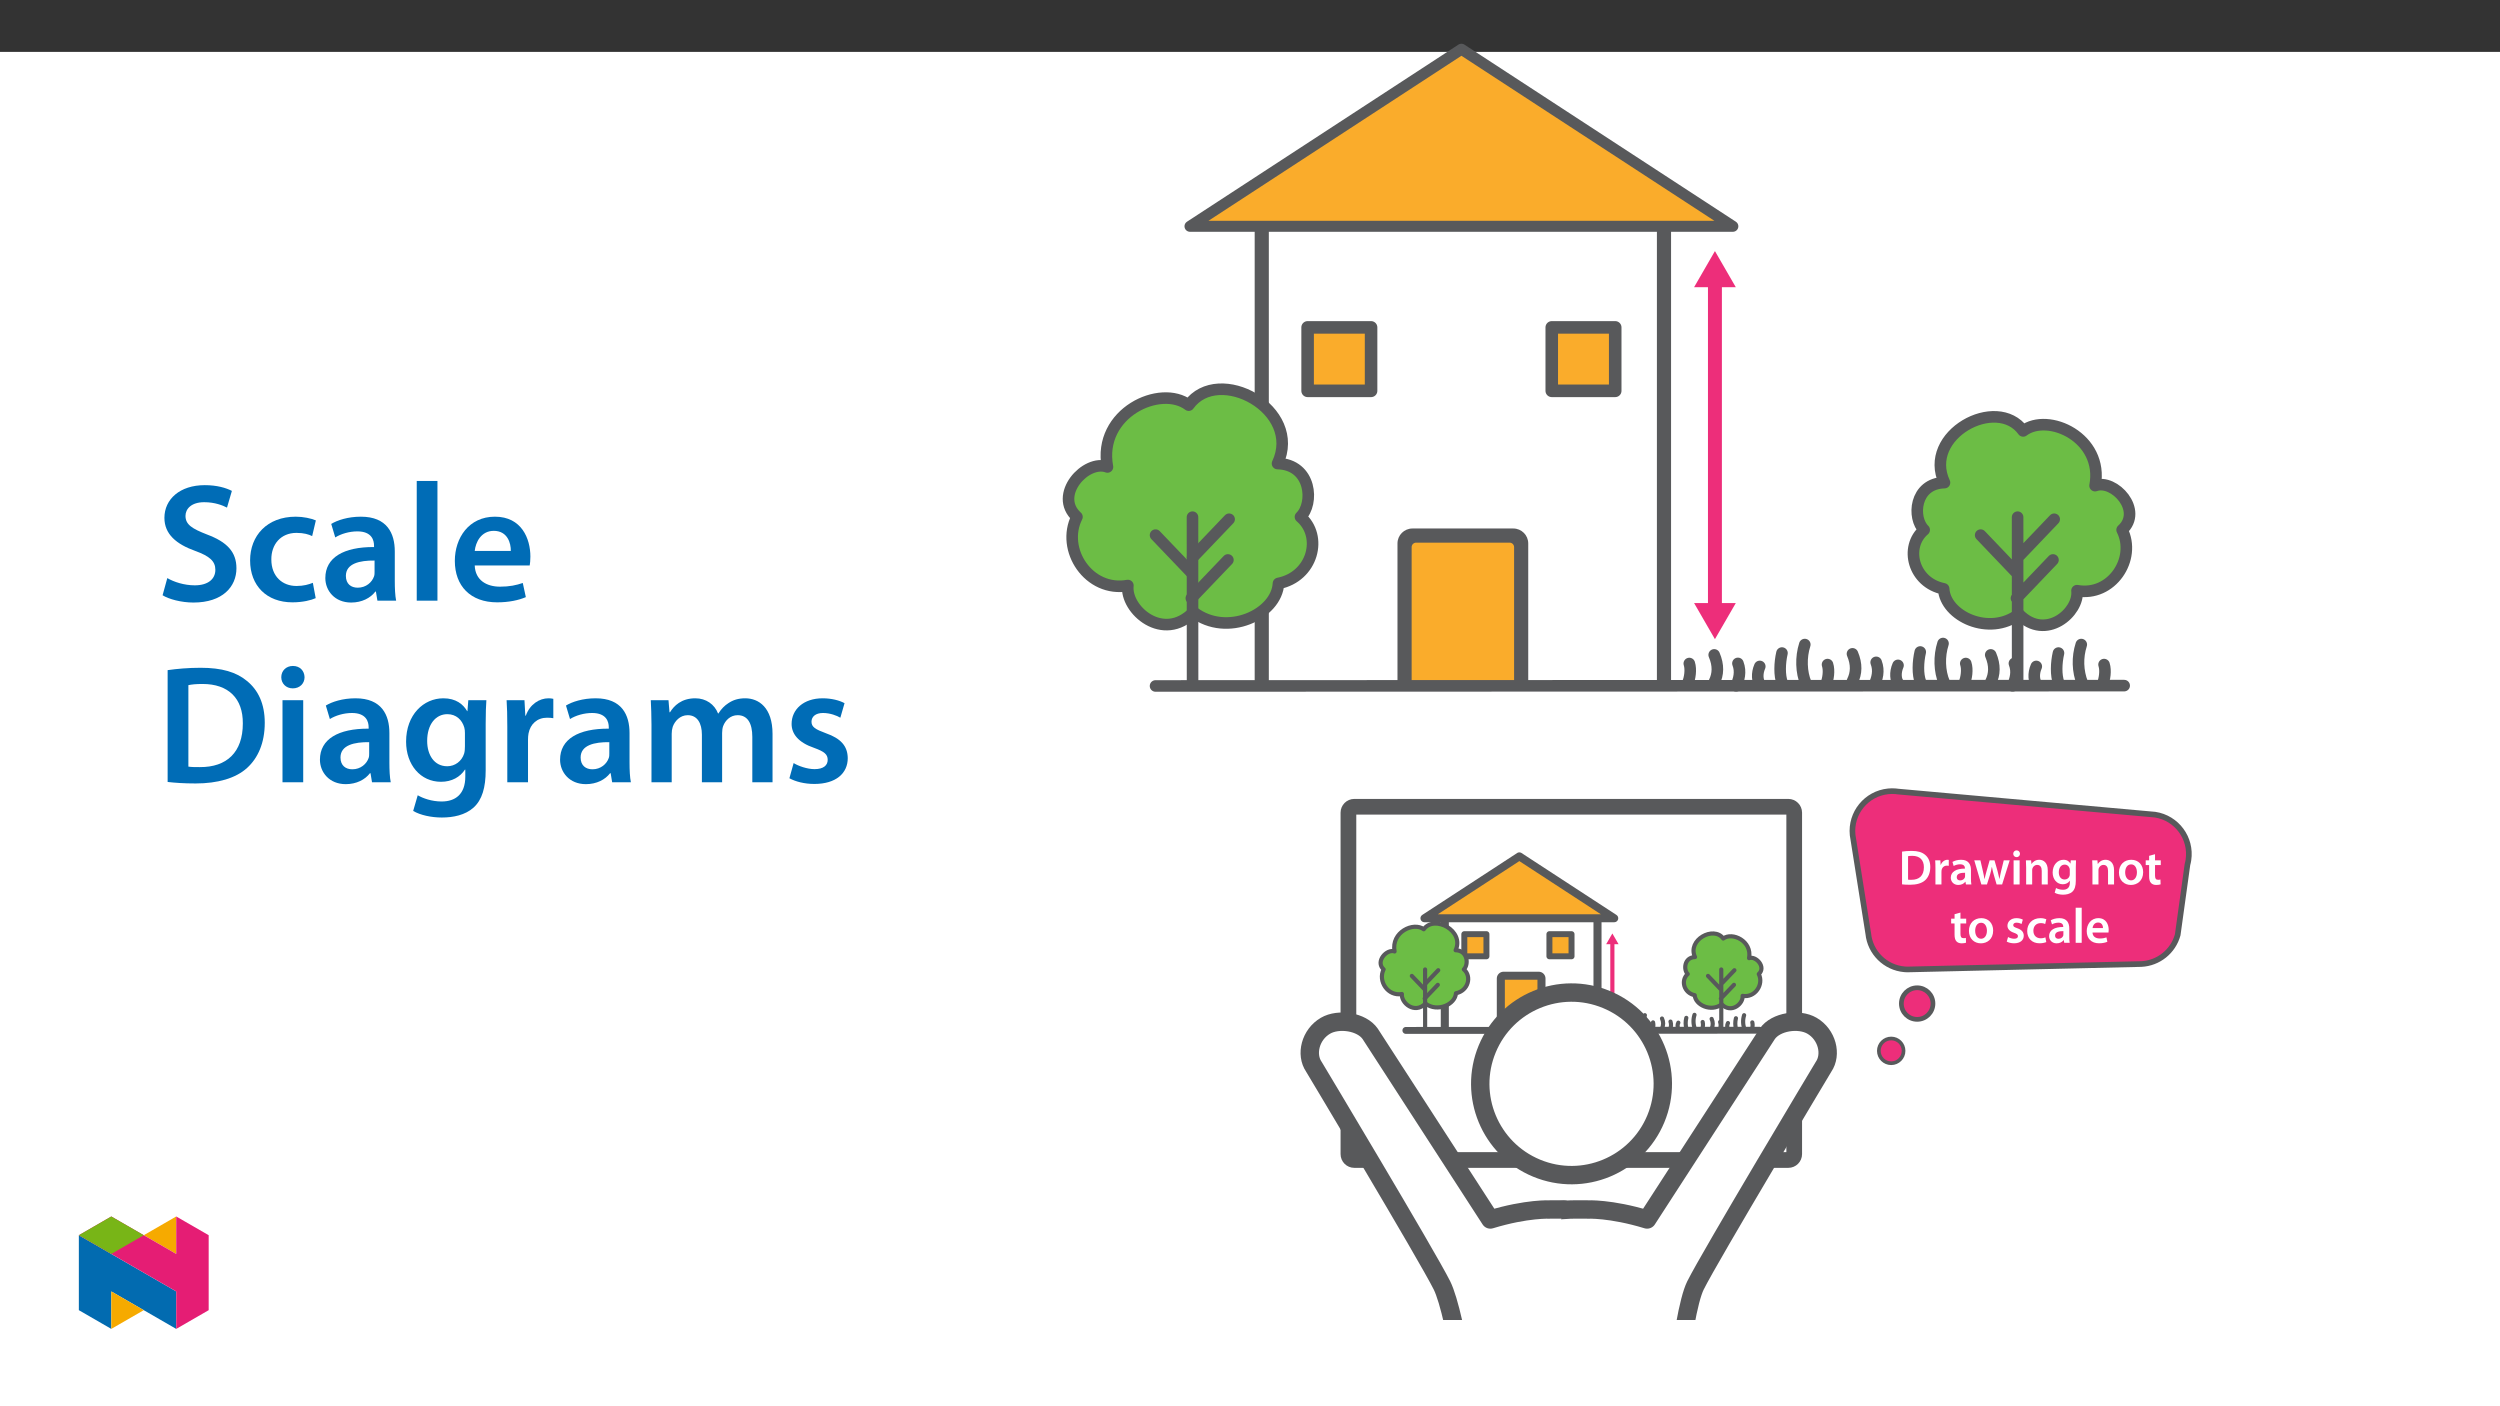 ﻿<?xml version="1.0" encoding="utf-8"?>
<svg xmlns="http://www.w3.org/2000/svg" xmlns:xlink="http://www.w3.org/1999/xlink" viewBox="0 0 960 540" version="1.1">
  <rect x="0" y="0" width="960" height="540" fill="#333333" stroke="none"/>
  <defs>
    <g>
      <symbol overflow="visible" id="glyph0-0">
        <path style="stroke:none;" d="M 0 0 L 9.422 0 L 9.422 -13.281 L 0 -13.281 Z M 4.703 -7.516 L 1.547 -12.234 L 7.844 -12.234 Z M 5.266 -6.594 L 8.469 -11.391 L 8.469 -1.859 L 5.297 -6.625 Z M 1.5 -0.938 L 4.703 -5.75 L 7.844 -1.031 L 1.547 -1.031 Z M 0.938 -11.391 L 4.109 -6.625 L 0.938 -1.859 Z M 0.938 -11.391 " />
      </symbol>
      <symbol overflow="visible" id="glyph0-1">
        <path style="stroke:none;" d="M 1.344 -0.031 C 2.109 0.062 3.125 0.125 4.469 0.125 C 6.922 0.125 8.938 -0.453 10.203 -1.594 C 11.406 -2.688 12.188 -4.406 12.188 -6.688 C 12.188 -8.828 11.422 -10.391 10.188 -11.391 C 9.016 -12.375 7.406 -12.875 5.031 -12.875 C 3.656 -12.875 2.375 -12.766 1.344 -12.609 Z M 3.656 -10.844 C 3.984 -10.922 4.5 -10.984 5.234 -10.984 C 8.141 -10.984 9.75 -9.391 9.734 -6.609 C 9.734 -3.391 7.953 -1.766 4.938 -1.781 C 4.469 -1.781 3.969 -1.781 3.656 -1.844 Z M 3.656 -10.844 " />
      </symbol>
      <symbol overflow="visible" id="glyph0-2">
        <path style="stroke:none;" d="M 1.25 0 L 3.562 0 L 3.562 -4.797 C 3.562 -5.047 3.578 -5.297 3.609 -5.5 C 3.828 -6.547 4.594 -7.219 5.688 -7.219 C 5.969 -7.219 6.172 -7.188 6.375 -7.156 L 6.375 -9.422 C 6.188 -9.453 6.062 -9.469 5.844 -9.469 C 4.844 -9.469 3.766 -8.75 3.312 -7.531 L 3.234 -7.531 L 3.141 -9.266 L 1.156 -9.266 C 1.219 -8.391 1.25 -7.5 1.25 -6.25 Z M 1.25 0 " />
      </symbol>
      <symbol overflow="visible" id="glyph0-3">
        <path style="stroke:none;" d="M 8.359 -5.531 C 8.359 -7.547 7.516 -9.469 4.578 -9.469 C 3.125 -9.469 1.938 -9.062 1.25 -8.641 L 1.719 -7.078 C 2.328 -7.453 3.281 -7.734 4.188 -7.734 C 5.797 -7.734 6.047 -6.781 6.047 -6.172 L 6.047 -6.078 C 2.656 -6.094 0.609 -4.859 0.609 -2.562 C 0.609 -1.172 1.641 0.203 3.484 0.203 C 4.688 0.203 5.656 -0.297 6.172 -1.016 L 6.25 -1.016 L 6.422 0 L 8.516 0 C 8.391 -0.609 8.359 -1.406 8.359 -2.234 Z M 6.094 -3.25 C 6.094 -3.094 6.094 -2.922 6.047 -2.75 C 5.812 -2.094 5.156 -1.547 4.219 -1.547 C 3.484 -1.547 2.906 -1.906 2.906 -2.812 C 2.906 -4.203 4.469 -4.5 6.094 -4.484 Z M 6.094 -3.25 " />
      </symbol>
      <symbol overflow="visible" id="glyph0-4">
        <path style="stroke:none;" d="M 0.266 -9.203 L 2.969 0 L 5.125 0 L 6.312 -3.766 C 6.578 -4.672 6.797 -5.578 6.984 -6.672 L 7.047 -6.672 C 7.25 -5.594 7.453 -4.719 7.734 -3.766 L 8.828 0 L 10.953 0 L 13.859 -9.266 L 11.578 -9.266 L 10.562 -5.141 C 10.312 -4.062 10.094 -3.062 9.953 -2.125 L 9.906 -2.125 C 9.719 -3.062 9.469 -4.062 9.188 -5.141 L 8.016 -9.266 L 6.156 -9.266 L 4.953 -5.031 C 4.703 -4.078 4.406 -3.062 4.219 -2.125 L 4.156 -2.125 C 4.016 -3.062 3.797 -4.062 3.578 -5.047 L 2.609 -9.266 L 0.25 -9.266 Z M 0.266 -9.203 " />
      </symbol>
      <symbol overflow="visible" id="glyph0-5">
        <path style="stroke:none;" d="M 3.562 -0.031 L 3.562 -9.266 L 1.25 -9.266 L 1.25 0 L 3.562 0 Z M 2.406 -13.078 C 1.641 -13.078 1.109 -12.484 1.109 -11.766 C 1.109 -11.094 1.625 -10.484 2.391 -10.484 C 3.203 -10.484 3.703 -11.094 3.703 -11.766 C 3.688 -12.484 3.203 -13.078 2.406 -13.078 Z M 2.406 -13.078 " />
      </symbol>
      <symbol overflow="visible" id="glyph0-6">
        <path style="stroke:none;" d="M 1.25 0 L 3.562 0 L 3.562 -5.438 C 3.562 -5.703 3.594 -5.984 3.672 -6.172 C 3.922 -6.875 4.562 -7.5 5.484 -7.5 C 6.734 -7.5 7.234 -6.531 7.234 -5.219 L 7.234 0 L 9.547 0 L 9.547 -5.484 C 9.547 -8.375 7.891 -9.469 6.281 -9.469 C 4.766 -9.469 3.766 -8.578 3.344 -7.891 L 3.281 -7.891 L 3.156 -9.266 L 1.156 -9.266 C 1.203 -8.422 1.25 -7.531 1.25 -6.484 Z M 1.25 0 " />
      </symbol>
      <symbol overflow="visible" id="glyph0-7">
        <path style="stroke:none;" d="M 9.547 -6.578 C 9.547 -7.828 9.578 -8.578 9.625 -9.266 L 7.609 -9.266 L 7.516 -8.047 L 7.453 -8.047 C 7.047 -8.781 6.234 -9.469 4.812 -9.469 C 2.609 -9.469 0.656 -7.594 0.656 -4.578 C 0.656 -1.984 2.281 -0.062 4.562 -0.062 C 5.781 -0.062 6.703 -0.609 7.219 -1.406 L 7.266 -1.406 L 7.266 -0.656 C 7.266 1.312 6.141 2.047 4.625 2.047 C 3.516 2.047 2.547 1.719 1.953 1.375 L 1.438 3.188 C 2.234 3.672 3.484 3.938 4.656 3.938 C 5.906 3.938 7.25 3.672 8.188 2.828 C 9.156 1.953 9.547 0.547 9.547 -1.375 Z M 7.234 -4.047 C 7.234 -3.781 7.219 -3.469 7.141 -3.234 C 6.875 -2.391 6.125 -1.891 5.25 -1.891 C 3.797 -1.891 3.016 -3.094 3.016 -4.656 C 3.016 -6.516 3.969 -7.609 5.266 -7.609 C 6.25 -7.609 6.906 -7 7.156 -6.156 C 7.219 -5.969 7.234 -5.766 7.234 -5.531 Z M 7.234 -4.047 " />
      </symbol>
      <symbol overflow="visible" id="glyph0-8">
        <path style="stroke:none;" d="M 5.406 -9.469 C 2.641 -9.469 0.656 -7.562 0.656 -4.562 C 0.656 -1.594 2.672 0.203 5.25 0.203 C 7.594 0.203 9.953 -1.344 9.953 -4.703 C 9.953 -7.5 8.141 -9.469 5.406 -9.469 Z M 5.344 -7.703 C 6.922 -7.703 7.562 -6.078 7.562 -4.656 C 7.562 -2.781 6.641 -1.562 5.328 -1.562 C 3.938 -1.562 3.047 -2.844 3.047 -4.609 C 3.047 -6.141 3.703 -7.703 5.344 -7.703 Z M 5.344 -7.703 " />
      </symbol>
      <symbol overflow="visible" id="glyph0-9">
        <path style="stroke:none;" d="M 1.625 -10.922 L 1.625 -9.266 L 0.312 -9.266 L 0.312 -7.438 L 1.625 -7.438 L 1.625 -3.156 C 1.625 -1.953 1.844 -1.078 2.359 -0.547 C 2.781 -0.078 3.484 0.203 4.344 0.203 C 5.062 0.203 5.688 0.094 6.031 -0.031 L 5.969 -1.891 C 5.719 -1.812 5.5 -1.781 5.078 -1.781 C 4.203 -1.781 3.891 -2.297 3.891 -3.422 L 3.891 -7.438 L 6.094 -7.438 L 6.094 -9.266 L 3.891 -9.266 L 3.891 -11.609 L 1.625 -10.984 Z M 1.625 -10.922 " />
      </symbol>
      <symbol overflow="visible" id="glyph0-10">
        <path style="stroke:none;" d="M 0.672 -0.453 C 1.359 -0.078 2.359 0.188 3.469 0.188 C 5.891 0.188 7.188 -1.047 7.188 -2.734 C 7.172 -4.078 6.422 -4.984 4.75 -5.578 C 3.578 -6 3.141 -6.219 3.141 -6.797 C 3.141 -7.359 3.594 -7.734 4.422 -7.734 C 5.234 -7.734 5.984 -7.438 6.344 -7.234 L 6.828 -8.906 C 6.281 -9.203 5.406 -9.469 4.391 -9.469 C 2.266 -9.469 0.922 -8.172 0.922 -6.547 C 0.922 -5.453 1.656 -4.438 3.453 -3.844 C 4.578 -3.422 4.953 -3.156 4.953 -2.547 C 4.953 -1.938 4.5 -1.562 3.484 -1.562 C 2.656 -1.562 1.656 -1.906 1.156 -2.219 L 0.656 -0.469 Z M 0.672 -0.453 " />
      </symbol>
      <symbol overflow="visible" id="glyph0-11">
        <path style="stroke:none;" d="M 7.656 -2.094 C 7.219 -1.906 6.625 -1.734 5.844 -1.734 C 4.25 -1.734 3.031 -2.75 3.031 -4.625 C 3.016 -6.312 4.062 -7.562 5.844 -7.562 C 6.672 -7.562 7.219 -7.406 7.562 -7.219 L 8 -9.062 C 7.469 -9.281 6.609 -9.469 5.766 -9.469 C 2.547 -9.469 0.656 -7.281 0.656 -4.531 C 0.656 -1.688 2.516 0.188 5.391 0.188 C 6.531 0.188 7.5 -0.062 7.984 -0.281 L 7.641 -2.094 Z M 7.656 -2.094 " />
      </symbol>
      <symbol overflow="visible" id="glyph0-12">
        <path style="stroke:none;" d="M 1.25 0 L 3.562 0 L 3.562 -13.469 L 1.25 -13.469 Z M 1.25 0 " />
      </symbol>
      <symbol overflow="visible" id="glyph0-13">
        <path style="stroke:none;" d="M 9.016 -3.969 C 9.062 -4.188 9.094 -4.516 9.094 -4.953 C 9.094 -6.969 8.109 -9.469 5.141 -9.469 C 2.203 -9.469 0.656 -7.016 0.656 -4.484 C 0.656 -1.672 2.406 0.188 5.391 0.188 C 6.703 0.188 7.797 -0.062 8.578 -0.391 L 8.234 -2.078 C 7.531 -1.828 6.781 -1.656 5.703 -1.656 C 4.219 -1.656 2.938 -2.312 2.875 -3.938 L 9 -3.938 Z M 2.875 -5.594 C 2.969 -6.531 3.578 -7.797 5.016 -7.797 C 6.547 -7.797 6.922 -6.438 6.906 -5.656 L 2.875 -5.656 Z M 2.875 -5.594 " />
      </symbol>
      <symbol overflow="visible" id="glyph1-0">
        <path style="stroke:none;" d="M 0 0 L 32.375 0 L 32.375 -45.328 L 0 -45.328 Z M 16.188 -25.578 L 5.188 -42.094 L 27.188 -42.094 Z M 18.125 -22.656 L 29.141 -39.172 L 29.141 -6.156 Z M 5.188 -3.234 L 16.188 -19.75 L 27.188 -3.234 Z M 3.234 -39.172 L 14.25 -22.656 L 3.234 -6.156 Z M 3.234 -39.172 " />
      </symbol>
      <symbol overflow="visible" id="glyph1-1">
        <path style="stroke:none;" d="M 2.656 -2.078 C 5.047 -0.578 9.844 0.719 14.5 0.719 C 25.703 0.719 31.016 -5.375 31.016 -12.438 C 31.016 -18.719 27.391 -22.531 19.812 -25.375 C 13.984 -27.641 11.453 -29.203 11.453 -32.562 C 11.453 -35.156 13.594 -37.812 18.641 -37.812 C 22.734 -37.812 25.766 -36.578 27.391 -35.734 L 29.266 -42.156 C 27 -43.312 23.562 -44.359 18.844 -44.359 C 9.328 -44.359 3.359 -38.984 3.359 -31.797 C 3.359 -25.516 7.969 -21.688 15.219 -19.094 C 20.719 -17.094 22.922 -15.156 22.922 -11.844 C 22.922 -8.281 20.078 -5.891 15.016 -5.891 C 10.938 -5.891 7 -7.188 4.469 -8.672 Z M 2.656 -2.078 " />
      </symbol>
      <symbol overflow="visible" id="glyph1-2">
        <path style="stroke:none;" d="M 26.359 -6.859 C 24.797 -6.219 22.797 -5.641 20.078 -5.641 C 14.641 -5.641 10.422 -9.328 10.422 -15.797 C 10.359 -21.562 13.984 -26.031 20.078 -26.031 C 22.922 -26.031 24.797 -25.453 26.094 -24.797 L 27.516 -30.828 C 25.703 -31.594 22.734 -32.25 19.812 -32.25 C 8.734 -32.25 2.266 -24.922 2.266 -15.469 C 2.266 -5.703 8.672 0.641 18.516 0.641 C 22.469 0.641 25.766 -0.188 27.453 -0.969 Z M 26.359 -6.859 " />
      </symbol>
      <symbol overflow="visible" id="glyph1-3">
        <path style="stroke:none;" d="M 28.75 -18.906 C 28.75 -25.828 25.828 -32.25 15.734 -32.25 C 10.75 -32.25 6.672 -30.891 4.344 -29.469 L 5.891 -24.281 C 8.031 -25.641 11.266 -26.609 14.375 -26.609 C 19.938 -26.609 20.781 -23.188 20.781 -21.109 L 20.781 -20.594 C 9.125 -20.656 2.078 -16.578 2.078 -8.672 C 2.078 -3.891 5.641 0.719 11.984 0.719 C 16.125 0.719 19.422 -1.031 21.297 -3.5 L 21.5 -3.5 L 22.078 0 L 29.266 0 C 28.875 -1.938 28.75 -4.734 28.75 -7.578 Z M 20.984 -11.078 C 20.984 -10.484 20.984 -9.906 20.781 -9.328 C 20 -7.062 17.734 -4.984 14.5 -4.984 C 11.984 -4.984 9.969 -6.406 9.969 -9.516 C 9.969 -14.312 15.344 -15.469 20.984 -15.406 Z M 20.984 -11.078 " />
      </symbol>
      <symbol overflow="visible" id="glyph1-4">
        <path style="stroke:none;" d="M 4.281 0 L 12.234 0 L 12.234 -45.969 L 4.281 -45.969 Z M 4.281 0 " />
      </symbol>
      <symbol overflow="visible" id="glyph1-5">
        <path style="stroke:none;" d="M 31.016 -13.531 C 31.141 -14.25 31.281 -15.406 31.281 -16.906 C 31.281 -23.828 27.906 -32.25 17.672 -32.25 C 7.578 -32.25 2.266 -24.016 2.266 -15.281 C 2.266 -5.641 8.281 0.641 18.516 0.641 C 23.047 0.641 26.812 -0.188 29.531 -1.359 L 28.359 -6.797 C 25.906 -5.953 23.312 -5.375 19.625 -5.375 C 14.5 -5.375 10.094 -7.828 9.906 -13.531 Z M 9.906 -19.094 C 10.234 -22.344 12.297 -26.812 17.219 -26.812 C 22.531 -26.812 23.828 -22.016 23.766 -19.094 Z M 9.906 -19.094 " />
      </symbol>
      <symbol overflow="visible" id="glyph1-6">
        <path style="stroke:none;" d="M 4.594 -0.125 C 7.25 0.188 10.75 0.453 15.344 0.453 C 23.828 0.453 30.75 -1.547 35.094 -5.5 C 39.234 -9.266 41.891 -15.016 41.891 -22.859 C 41.891 -30.234 39.297 -35.484 35.031 -38.922 C 31.016 -42.281 25.453 -43.969 17.281 -43.969 C 12.562 -43.969 8.156 -43.578 4.594 -43.062 Z M 12.562 -37.297 C 13.734 -37.562 15.469 -37.75 18 -37.75 C 27.969 -37.75 33.547 -32.188 33.469 -22.594 C 33.469 -11.531 27.328 -5.766 16.969 -5.828 C 15.344 -5.828 13.656 -5.828 12.562 -6.016 Z M 12.562 -37.297 " />
      </symbol>
      <symbol overflow="visible" id="glyph1-7">
        <path style="stroke:none;" d="M 12.234 0 L 12.234 -31.531 L 4.281 -31.531 L 4.281 0 Z M 8.281 -44.672 C 5.641 -44.672 3.812 -42.797 3.812 -40.344 C 3.812 -38.016 5.562 -36.062 8.219 -36.062 C 11 -36.062 12.75 -38.016 12.75 -40.344 C 12.688 -42.797 11 -44.672 8.281 -44.672 Z M 8.281 -44.672 " />
      </symbol>
      <symbol overflow="visible" id="glyph1-8">
        <path style="stroke:none;" d="M 32.828 -22.469 C 32.828 -26.812 32.953 -29.391 33.094 -31.531 L 26.156 -31.531 L 25.828 -27.328 L 25.703 -27.328 C 24.219 -29.922 21.438 -32.25 16.578 -32.25 C 9 -32.25 2.266 -25.969 2.266 -15.609 C 2.266 -6.672 7.828 -0.188 15.672 -0.188 C 19.875 -0.188 23.047 -2.078 24.859 -4.859 L 25 -4.859 L 25 -2.141 C 25 4.656 21.109 7.375 15.922 7.375 C 12.109 7.375 8.734 6.156 6.734 4.984 L 4.984 11 C 7.703 12.625 11.984 13.531 16 13.531 C 20.328 13.531 24.922 12.625 28.172 9.719 C 31.469 6.734 32.828 2 32.828 -4.594 Z M 24.859 -13.797 C 24.859 -12.891 24.797 -11.781 24.547 -11 C 23.641 -8.094 21.047 -6.156 18.062 -6.156 C 13.078 -6.156 10.359 -10.484 10.359 -15.859 C 10.359 -22.281 13.656 -26.156 18.125 -26.156 C 21.5 -26.156 23.766 -23.953 24.609 -21.047 C 24.797 -20.391 24.859 -19.688 24.859 -18.906 Z M 24.859 -13.797 " />
      </symbol>
      <symbol overflow="visible" id="glyph1-9">
        <path style="stroke:none;" d="M 4.281 0 L 12.234 0 L 12.234 -16.375 C 12.234 -17.219 12.297 -18.062 12.438 -18.781 C 13.141 -22.406 15.797 -24.797 19.547 -24.797 C 20.531 -24.797 21.234 -24.734 21.953 -24.609 L 21.953 -32.047 C 21.297 -32.188 20.844 -32.25 20.078 -32.25 C 16.641 -32.25 12.953 -29.984 11.391 -25.578 L 11.203 -25.578 L 10.875 -31.531 L 4.016 -31.531 C 4.203 -28.75 4.281 -25.641 4.281 -21.375 Z M 4.281 0 " />
      </symbol>
      <symbol overflow="visible" id="glyph1-10">
        <path style="stroke:none;" d="M 4.281 0 L 12.047 0 L 12.047 -18.641 C 12.047 -19.547 12.172 -20.469 12.438 -21.297 C 13.203 -23.438 15.219 -25.766 18.188 -25.766 C 21.891 -25.766 23.641 -22.656 23.641 -18.266 L 23.641 0 L 31.406 0 L 31.406 -18.906 C 31.406 -19.812 31.531 -20.844 31.797 -21.562 C 32.641 -23.828 34.641 -25.766 37.359 -25.766 C 41.188 -25.766 43 -22.656 43 -17.422 L 43 0 L 50.766 0 L 50.766 -18.578 C 50.766 -28.688 45.453 -32.25 40.281 -32.25 C 37.625 -32.25 35.609 -31.594 33.797 -30.375 C 32.375 -29.469 31.078 -28.172 29.984 -26.422 L 29.844 -26.422 C 28.484 -29.922 25.25 -32.25 21.109 -32.25 C 15.734 -32.25 12.891 -29.328 11.391 -26.875 L 11.203 -26.875 L 10.812 -31.531 L 4.016 -31.531 C 4.141 -28.812 4.281 -25.766 4.281 -22.141 Z M 4.281 0 " />
      </symbol>
      <symbol overflow="visible" id="glyph1-11">
        <path style="stroke:none;" d="M 2.328 -1.547 C 4.656 -0.266 8.094 0.641 11.906 0.641 C 20.266 0.641 24.734 -3.5 24.734 -9.266 C 24.672 -13.922 22.078 -16.828 16.312 -18.844 C 12.297 -20.328 10.812 -21.234 10.812 -23.25 C 10.812 -25.188 12.375 -26.609 15.219 -26.609 C 18 -26.609 20.594 -25.578 21.891 -24.797 L 23.5 -30.375 C 21.625 -31.406 18.578 -32.25 15.094 -32.25 C 7.766 -32.25 3.172 -27.969 3.172 -22.406 C 3.172 -18.641 5.703 -15.281 11.844 -13.203 C 15.734 -11.781 17.031 -10.75 17.031 -8.609 C 17.031 -6.547 15.469 -5.047 11.984 -5.047 C 9.125 -5.047 5.703 -6.281 3.953 -7.375 Z M 2.328 -1.547 " />
      </symbol>
    </g>
    <clipPath id="clip1">
      <path d="M 553 392 L 702 392 L 702 506.883 L 553 506.883 Z M 553 392 " />
    </clipPath>
    <clipPath id="clip2">
      <path d="M 549 388 L 706 388 L 706 506.883 L 549 506.883 Z M 549 388 " />
    </clipPath>
    <clipPath id="clip3">
      <path d="M 502 392 L 601 392 L 601 506.883 L 502 506.883 Z M 502 392 " />
    </clipPath>
    <clipPath id="clip4">
      <path d="M 499 388 L 605 388 L 605 506.883 L 499 506.883 Z M 499 388 " />
    </clipPath>
    <clipPath id="clip5">
      <path d="M 680 273 L 843.996 273 L 843.996 404 L 680 404 Z M 680 273 " />
    </clipPath>
    <clipPath id="clip6">
      <path d="M 30.277 474 L 68 474 L 68 510.301 L 30.277 510.301 Z M 30.277 474 " />
    </clipPath>
    <clipPath id="clip7">
      <path d="M 42 495 L 56 495 L 56 510.301 L 42 510.301 Z M 42 495 " />
    </clipPath>
    <clipPath id="clip8">
      <path d="M 55 467.125 L 68 467.125 L 68 482 L 55 482 Z M 55 467.125 " />
    </clipPath>
    <clipPath id="clip9">
      <path d="M 30.277 467.125 L 80.133 467.125 L 80.133 510.301 L 30.277 510.301 Z M 30.277 467.125 " />
    </clipPath>
    <clipPath id="clip10">
      <path d="M 30.277 467.125 L 56 467.125 L 56 482 L 30.277 482 Z M 30.277 467.125 " />
    </clipPath>
  </defs>
  <g id="surface1">
    <path style=" stroke:none;fill-rule:nonzero;fill:rgb(100%,100%,100%);fill-opacity:1;" d="M 0 559.926 L 960 559.926 L 960 19.926 L 0 19.926 Z M 0 559.926 " />
    <path style=" stroke:none;fill-rule:nonzero;fill:rgb(98%,67.499%,16.899%);fill-opacity:1;" d="M 540.156 205.477 L 578.898 205.477 C 581.355 205.477 583.348 207.469 583.348 209.926 L 583.348 262.488 L 540.156 262.488 Z M 540.156 205.477 " />
    <path style=" stroke:none;fill-rule:nonzero;fill:rgb(34.499%,34.9%,35.699%);fill-opacity:1;" d="M 641.688 262.945 L 641.688 81.535 L 636.25 81.535 L 636.25 262.617 C 636.25 262.73 636.219 267.398 636.219 262.617 Z M 641.688 262.945 " />
    <path style=" stroke:none;fill-rule:nonzero;fill:rgb(34.499%,34.9%,35.699%);fill-opacity:1;" d="M 542.105 264.727 C 542.082 264.621 542.07 264.512 542.07 264.402 L 542.07 210.098 C 542.07 209.148 542.84 208.375 543.793 208.375 L 579.688 208.375 C 580.637 208.375 581.41 209.148 581.41 210.098 L 581.41 264.402 C 581.41 264.512 581.395 257.734 581.375 264.727 L 586.875 264.727 C 586.855 257.734 586.844 264.512 586.844 264.402 L 586.844 208.684 C 586.84 205.516 584.277 202.949 581.109 202.941 L 542.371 202.941 C 539.203 202.945 536.637 205.516 536.633 208.684 L 536.633 264.402 C 536.633 264.512 536.621 264.621 536.602 264.727 Z M 542.105 264.727 " />
    <path style=" stroke:none;fill-rule:nonzero;fill:rgb(34.499%,34.9%,35.699%);fill-opacity:1;" d="M 487.266 262.457 C 487.242 262.348 487.23 262.566 487.23 262.457 L 487.23 81.535 L 483.082 81.535 C 482.652 81.543 482.223 81.559 481.797 81.566 L 481.797 262.781 Z M 487.266 262.457 " />
    <path style="fill-rule:nonzero;fill:rgb(98%,67.499%,16.899%);fill-opacity:1;stroke-width:6.298;stroke-linecap:round;stroke-linejoin:round;stroke:rgb(34.499%,34.9%,35.699%);stroke-opacity:1;stroke-miterlimit:4;" d="M 254.13 498.26 L 285.983 498.26 L 285.983 466.408 L 254.13 466.408 Z M 254.13 498.26 " transform="matrix(0.765,0,0,-0.765,401.465,506.884)" />
    <path style="fill-rule:nonzero;fill:rgb(98%,67.499%,16.899%);fill-opacity:1;stroke-width:6.298;stroke-linecap:round;stroke-linejoin:round;stroke:rgb(34.499%,34.9%,35.699%);stroke-opacity:1;stroke-miterlimit:4;" d="M 131.581 498.26 L 163.434 498.26 L 163.434 466.408 L 131.581 466.408 Z M 131.581 498.26 " transform="matrix(0.765,0,0,-0.765,401.465,506.884)" />
    <path style=" stroke:none;fill-rule:nonzero;fill:rgb(42.4%,74.1%,27.1%);fill-opacity:1;" d="M 738.883 203.477 C 731.16 210.078 734.641 223.77 746.363 226.113 C 746.953 236.602 763.906 244.516 775.258 235.859 C 785.578 246.375 798.527 235.043 797.574 226.82 C 810.859 229.223 820.512 214.598 814.891 203.477 C 823.098 196.055 811.84 183.754 804.512 186.488 C 807.941 168.105 786.469 158.203 776.891 165.473 C 766.777 151.496 738.055 166.953 746.68 185.328 C 735.031 185.633 734.199 198.988 738.883 203.477 " />
    <path style="fill:none;stroke-width:5.81;stroke-linecap:round;stroke-linejoin:round;stroke:rgb(34.499%,34.9%,35.699%);stroke-opacity:1;stroke-miterlimit:4;" d="M -0 -0.001 C -10.095 -8.63 -5.546 -26.527 9.778 -29.591 C 10.549 -43.301 32.71 -53.647 47.549 -42.331 C 61.039 -56.077 77.966 -41.264 76.72 -30.515 C 94.087 -33.656 106.704 -14.538 99.356 -0.001 C 110.084 9.701 95.368 25.781 85.789 22.206 C 90.272 46.236 62.203 59.18 49.683 49.678 C 36.463 67.948 -1.083 47.742 10.192 23.723 C -5.035 23.324 -6.123 5.866 -0 -0.001 Z M -0 -0.001 " transform="matrix(0.765,0,0,-0.765,738.883,203.476)" />
    <path style="fill:none;stroke-width:5.81;stroke-linecap:round;stroke-linejoin:round;stroke:rgb(34.499%,34.9%,35.699%);stroke-opacity:1;stroke-miterlimit:4;" d="M 0 -0.001 L -18.331 -19.2 M 0.613 20.424 L -17.718 1.225 M -36.305 12.459 L -17.979 -6.736 M -17.759 21.471 L -17.739 -60.821 " transform="matrix(0.765,0,0,-0.765,788.344,215.019)" />
    <path style="fill:none;stroke-width:5.81;stroke-linecap:round;stroke-linejoin:round;stroke:rgb(34.499%,34.9%,35.699%);stroke-opacity:1;stroke-miterlimit:4;" d="M 0.001 -0.002 C 0.991 2.275 1.696 6.682 0.716 9.699 " transform="matrix(0.765,0,0,-0.765,648.144,262.213)" />
    <path style="fill:none;stroke-width:5.81;stroke-linecap:round;stroke-linejoin:round;stroke:rgb(34.499%,34.9%,35.699%);stroke-opacity:1;stroke-miterlimit:4;" d="M -0.002 0 C 1.994 3.988 2.209 8.517 -0.023 13.731 " transform="matrix(0.765,0,0,-0.765,658.271,261.984)" />
    <path style="fill:none;stroke-width:5.81;stroke-linecap:round;stroke-linejoin:round;stroke:rgb(34.499%,34.9%,35.699%);stroke-opacity:1;stroke-miterlimit:4;" d="M -0.002 -0.002 C 1.367 3.041 2.567 6.917 0.912 11.242 " transform="matrix(0.765,0,0,-0.765,666.669,263.346)" />
    <path style="fill:none;stroke-width:5.81;stroke-linecap:round;stroke-linejoin:round;stroke:rgb(34.499%,34.9%,35.699%);stroke-opacity:1;stroke-miterlimit:4;" d="M 0 -0.002 C -1.557 1.678 -1.909 5.59 -0.331 9.184 " transform="matrix(0.765,0,0,-0.765,676.007,262.936)" />
    <path style="fill:none;stroke-width:5.81;stroke-linecap:round;stroke-linejoin:round;stroke:rgb(34.499%,34.9%,35.699%);stroke-opacity:1;stroke-miterlimit:4;" d="M 0.001 -0.001 C -1.576 4.145 -1.321 10.431 -0.198 15.307 " transform="matrix(0.765,0,0,-0.765,684.425,262.483)" />
    <path style="fill:none;stroke-width:5.81;stroke-linecap:round;stroke-linejoin:round;stroke:rgb(34.499%,34.9%,35.699%);stroke-opacity:1;stroke-miterlimit:4;" d="M -0.001 -0.001 C -2.411 5.605 -2.646 13.214 -0.593 19.576 " transform="matrix(0.765,0,0,-0.765,693.493,262.483)" />
    <path style="fill:none;stroke-width:5.81;stroke-linecap:round;stroke-linejoin:round;stroke:rgb(34.499%,34.9%,35.699%);stroke-opacity:1;stroke-miterlimit:4;" d="M 0.002 0.002 C 0.967 2.29 1.698 6.676 0.692 9.699 " transform="matrix(0.765,0,0,-0.765,701.244,262.619)" />
    <path style="fill:none;stroke-width:5.81;stroke-linecap:round;stroke-linejoin:round;stroke:rgb(34.499%,34.9%,35.699%);stroke-opacity:1;stroke-miterlimit:4;" d="M -0.001 -0 C 1.996 3.988 2.215 8.497 -0.001 13.73 " transform="matrix(0.765,0,0,-0.765,711.352,261.578)" />
    <path style="fill:none;stroke-width:5.81;stroke-linecap:round;stroke-linejoin:round;stroke:rgb(34.499%,34.9%,35.699%);stroke-opacity:1;stroke-miterlimit:4;" d="M -0.001 -0.002 C 1.363 3.042 2.568 6.912 0.908 11.237 " transform="matrix(0.765,0,0,-0.765,719.754,262.936)" />
    <path style="fill:none;stroke-width:5.81;stroke-linecap:round;stroke-linejoin:round;stroke:rgb(34.499%,34.9%,35.699%);stroke-opacity:1;stroke-miterlimit:4;" d="M 0.002 -0.002 C -1.576 1.678 -1.938 5.574 -0.355 9.189 " transform="matrix(0.765,0,0,-0.765,729.108,262.53)" />
    <path style="fill:none;stroke-width:5.81;stroke-linecap:round;stroke-linejoin:round;stroke:rgb(34.499%,34.9%,35.699%);stroke-opacity:1;stroke-miterlimit:4;" d="M 0.002 -0.002 C -1.606 4.15 -1.325 10.43 -0.197 15.312 " transform="matrix(0.765,0,0,-0.765,737.526,262.077)" />
    <path style="fill:none;stroke-width:5.81;stroke-linecap:round;stroke-linejoin:round;stroke:rgb(34.499%,34.9%,35.699%);stroke-opacity:1;stroke-miterlimit:4;" d="M 0.001 -0.002 C -2.409 5.595 -2.649 13.218 -0.596 19.56 " transform="matrix(0.765,0,0,-0.765,746.577,262.077)" />
    <path style="fill:none;stroke-width:5.81;stroke-linecap:round;stroke-linejoin:round;stroke:rgb(34.499%,34.9%,35.699%);stroke-opacity:1;stroke-miterlimit:4;" d="M -0.002 -0.002 C 0.984 2.275 1.698 6.682 0.687 9.699 " transform="matrix(0.765,0,0,-0.765,754.33,262.213)" />
    <path style="fill:none;stroke-width:5.81;stroke-linecap:round;stroke-linejoin:round;stroke:rgb(34.499%,34.9%,35.699%);stroke-opacity:1;stroke-miterlimit:4;" d="M 0 0 C 1.992 3.988 2.211 8.517 0 13.731 " transform="matrix(0.765,0,0,-0.765,764.437,261.984)" />
    <path style="fill:none;stroke-width:5.81;stroke-linecap:round;stroke-linejoin:round;stroke:rgb(34.499%,34.9%,35.699%);stroke-opacity:1;stroke-miterlimit:4;" d="M 0 -0.002 C 1.358 3.041 2.569 6.917 0.904 11.242 " transform="matrix(0.765,0,0,-0.765,772.84,263.346)" />
    <path style="fill:none;stroke-width:5.81;stroke-linecap:round;stroke-linejoin:round;stroke:rgb(34.499%,34.9%,35.699%);stroke-opacity:1;stroke-miterlimit:4;" d="M -0.002 -0.002 C -1.56 1.678 -1.937 5.59 -0.339 9.184 " transform="matrix(0.765,0,0,-0.765,782.193,262.936)" />
    <path style="fill:none;stroke-width:5.81;stroke-linecap:round;stroke-linejoin:round;stroke:rgb(34.499%,34.9%,35.699%);stroke-opacity:1;stroke-miterlimit:4;" d="M -0.001 -0.001 C -1.579 4.145 -1.319 10.431 -0.195 15.307 " transform="matrix(0.765,0,0,-0.765,790.607,262.483)" />
    <path style="fill:none;stroke-width:5.81;stroke-linecap:round;stroke-linejoin:round;stroke:rgb(34.499%,34.9%,35.699%);stroke-opacity:1;stroke-miterlimit:4;" d="M 0.002 -0.001 C -2.434 6.264 -2.643 13.173 -0.591 19.576 " transform="matrix(0.765,0,0,-0.765,799.659,262.483)" />
    <path style="fill:none;stroke-width:5.81;stroke-linecap:round;stroke-linejoin:round;stroke:rgb(34.499%,34.9%,35.699%);stroke-opacity:1;stroke-miterlimit:4;" d="M -0.001 0.002 C 0.989 2.29 1.699 6.676 0.714 9.699 " transform="matrix(0.765,0,0,-0.765,807.411,262.619)" />
    <path style=" stroke:none;fill-rule:nonzero;fill:rgb(42.4%,74.1%,27.1%);fill-opacity:1;" d="M 499.379 198.488 C 508.098 205.941 504.172 221.398 490.934 224.039 C 490.27 235.906 471.125 244.832 458.309 235.059 C 446.656 246.934 432.031 234.137 433.105 224.844 C 418.117 227.562 407.203 211.031 413.551 198.488 C 404.289 190.102 417.012 176.23 425.262 179.312 C 421.395 158.555 445.648 147.371 456.469 155.574 C 467.875 139.785 500.32 157.238 490.57 178 C 503.715 178.348 504.672 193.414 499.379 198.488 " />
    <path style="fill:none;stroke-width:5.81;stroke-linecap:round;stroke-linejoin:round;stroke:rgb(34.499%,34.9%,35.699%);stroke-opacity:1;stroke-miterlimit:4;" d="M -0 0.002 C 11.397 -9.741 6.265 -29.946 -11.04 -33.398 C -11.908 -48.911 -36.934 -60.578 -53.687 -47.802 C -68.919 -63.325 -88.036 -46.597 -86.632 -34.45 C -106.225 -38.004 -120.492 -16.394 -112.194 0.002 C -124.301 10.965 -107.67 29.097 -96.886 25.068 C -101.941 52.203 -70.236 66.822 -56.092 56.099 C -41.182 76.738 1.23 53.923 -11.515 26.784 C 5.668 26.329 6.919 6.635 -0 0.002 Z M -0 0.002 " transform="matrix(0.765,0,0,-0.765,499.379,198.49)" />
    <path style="fill:none;stroke-width:5.81;stroke-linecap:round;stroke-linejoin:round;stroke:rgb(34.499%,34.9%,35.699%);stroke-opacity:1;stroke-miterlimit:4;" d="M -0 0 L 0.035 -82.291 " transform="matrix(0.765,0,0,-0.765,457.918,198.594)" />
    <path style="fill:none;stroke-width:5.81;stroke-linecap:round;stroke-linejoin:round;stroke:rgb(34.499%,34.9%,35.699%);stroke-opacity:1;stroke-miterlimit:4;" d="M 0.002 -0.001 L 18.353 -19.195 " transform="matrix(0.765,0,0,-0.765,443.729,205.488)" />
    <path style="fill:none;stroke-width:5.81;stroke-linecap:round;stroke-linejoin:round;stroke:rgb(34.499%,34.9%,35.699%);stroke-opacity:1;stroke-miterlimit:4;" d="M 0.001 0 L -18.35 -19.199 " transform="matrix(0.765,0,0,-0.765,471.983,199.395)" />
    <path style="fill:none;stroke-width:5.81;stroke-linecap:round;stroke-linejoin:round;stroke:rgb(34.499%,34.9%,35.699%);stroke-opacity:1;stroke-miterlimit:4;" d="M -0 -0.001 L -18.352 -19.2 " transform="matrix(0.765,0,0,-0.765,471.516,215.019)" />
    <path style="fill-rule:nonzero;fill:rgb(98%,67.499%,16.899%);fill-opacity:1;stroke-width:5.512;stroke-linecap:round;stroke-linejoin:round;stroke:rgb(34.499%,34.9%,35.699%);stroke-opacity:1;stroke-miterlimit:4;" d="M 0.001 0.002 L 136.25 88.886 L 272.499 0.002 Z M 0.001 0.002 " transform="matrix(0.765,0,0,-0.765,456.953,86.9)" />
    <path style=" stroke:none;fill-rule:nonzero;fill:rgb(100%,100%,100%);fill-opacity:1;" d="M 518.91 311.875 L 687.641 311.875 L 687.641 445.195 L 518.91 445.195 Z M 518.91 311.875 " />
    <path style=" stroke:none;fill-rule:nonzero;fill:rgb(98%,67.499%,16.899%);fill-opacity:1;" d="M 577.559 374.207 L 590.688 374.207 L 590.688 395.82 L 577.559 395.82 Z M 577.559 374.207 " />
    <path style=" stroke:none;fill-rule:nonzero;fill:rgb(34.499%,34.9%,35.699%);fill-opacity:1;" d="M 685.961 312.816 L 520.812 312.816 L 520.812 442.426 L 685.961 442.426 Z M 691.992 312.062 L 691.992 443.176 C 691.988 446.09 689.629 448.453 686.715 448.457 L 520.055 448.457 C 517.141 448.453 514.777 446.09 514.777 443.176 L 514.777 312.062 C 514.781 309.148 517.141 306.785 520.055 306.781 L 686.715 306.781 C 689.629 306.785 691.988 309.148 691.992 312.062 " />
    <path style=" stroke:none;fill-rule:nonzero;fill:rgb(34.499%,34.9%,35.699%);fill-opacity:1;" d="M 611.895 353.242 L 614.988 353.242 L 614.988 395.164 L 611.895 395.164 Z M 611.895 353.242 " />
    <path style=" stroke:none;fill-rule:nonzero;fill:rgb(34.499%,34.9%,35.699%);fill-opacity:1;" d="M 553.258 353.242 L 556.352 353.242 L 556.352 395.164 L 553.258 395.164 Z M 553.258 353.242 " />
    <path style=" stroke:none;fill-rule:nonzero;fill:rgb(34.499%,34.9%,35.699%);fill-opacity:1;" d="M 577.867 395.164 L 577.867 376.23 L 590.379 376.23 L 590.379 395.164 L 593.473 395.164 L 593.473 375.738 C 593.473 374.305 592.309 373.141 590.875 373.137 L 577.371 373.137 C 575.938 373.141 574.773 374.305 574.773 375.738 L 574.773 395.164 Z M 577.867 395.164 " />
    <path style="fill-rule:nonzero;fill:rgb(98%,67.499%,16.899%);fill-opacity:1;stroke-width:3;stroke-linecap:round;stroke-linejoin:round;stroke:rgb(34.499%,34.9%,35.699%);stroke-opacity:1;stroke-miterlimit:4;" d="M 252.956 193.675 L 264.057 193.675 L 264.057 182.574 L 252.956 182.574 Z M 252.956 193.675 " transform="matrix(0.765,0,0,-0.765,401.465,506.884)" />
    <path style="fill-rule:nonzero;fill:rgb(98%,67.499%,16.899%);fill-opacity:1;stroke-width:3;stroke-linecap:round;stroke-linejoin:round;stroke:rgb(34.499%,34.9%,35.699%);stroke-opacity:1;stroke-miterlimit:4;" d="M 210.243 193.675 L 221.343 193.675 L 221.343 182.574 L 210.243 182.574 Z M 210.243 193.675 " transform="matrix(0.765,0,0,-0.765,401.465,506.884)" />
    <path style="fill-rule:nonzero;fill:rgb(98%,67.499%,16.899%);fill-opacity:1;stroke-width:4;stroke-linecap:round;stroke-linejoin:round;stroke:rgb(34.499%,34.9%,35.699%);stroke-opacity:1;stroke-miterlimit:4;" d="M 0.002 -0 L 47.638 31.076 L 95.279 -0 Z M 0.002 -0 " transform="matrix(0.765,0,0,-0.765,546.983,352.609)" />
    <path style=" stroke:none;fill-rule:nonzero;fill:rgb(42.4%,74.1%,27.1%);fill-opacity:1;" d="M 648.09 374.031 C 645.316 376.402 646.566 381.316 650.773 382.156 C 650.984 385.922 657.07 388.762 661.145 385.656 C 664.852 389.43 669.496 385.363 669.156 382.41 C 673.926 383.273 677.391 378.023 675.371 374.031 C 678.316 371.367 674.277 366.953 671.645 367.934 C 672.879 361.336 665.168 357.781 661.73 360.391 C 658.102 355.375 647.793 360.922 650.887 367.516 C 646.707 367.625 646.406 372.422 648.09 374.031 " />
    <path style="fill:none;stroke-width:2.086;stroke-linecap:round;stroke-linejoin:round;stroke:rgb(34.499%,34.9%,35.699%);stroke-opacity:1;stroke-miterlimit:4;" d="M 0 0 C -3.625 -3.099 -1.991 -9.523 3.508 -10.621 C 3.784 -15.543 11.74 -19.255 17.065 -15.196 C 21.911 -20.128 27.982 -14.813 27.538 -10.953 C 33.773 -12.081 38.302 -5.218 35.662 0 C 39.512 3.483 34.232 9.253 30.791 7.971 C 32.404 16.595 22.325 21.242 17.831 17.831 C 13.088 24.387 -0.388 17.137 3.657 8.517 C -1.807 8.374 -2.2 2.104 0 0 Z M 0 0 " transform="matrix(0.765,0,0,-0.765,648.089,374.031)" />
    <path style="fill:none;stroke-width:2.086;stroke-linecap:round;stroke-linejoin:round;stroke:rgb(34.499%,34.9%,35.699%);stroke-opacity:1;stroke-miterlimit:4;" d="M 0.001 -0.001 L -6.581 -6.89 M 0.221 7.331 L -6.361 0.438 M -13.03 4.472 L -6.453 -2.417 M -6.376 7.709 L -6.366 -21.831 " transform="matrix(0.765,0,0,-0.765,665.843,378.175)" />
    <path style="fill:none;stroke-width:2.086;stroke-linecap:round;stroke-linejoin:round;stroke:rgb(34.499%,34.9%,35.699%);stroke-opacity:1;stroke-miterlimit:4;" d="M 0.002 -0.002 C 0.446 1.106 0.538 2.321 0.257 3.48 " transform="matrix(0.765,0,0,-0.765,615.518,395.115)" />
    <path style="fill:none;stroke-width:2.086;stroke-linecap:round;stroke-linejoin:round;stroke:rgb(92.899%,17.999%,47.8%);stroke-opacity:1;stroke-miterlimit:4;" d="M -0.001 -0 C -0.052 0.143 -0.108 0.286 -0.169 0.434 L -0.169 38.833 " transform="matrix(0.765,0,0,-0.765,619.278,391.594)" />
    <path style=" stroke:none;fill-rule:nonzero;fill:rgb(92.899%,17.999%,47.8%);fill-opacity:1;" d="M 621.535 390.898 L 619.152 395.031 L 616.762 390.902 Z M 621.535 390.898 " />
    <path style=" stroke:none;fill-rule:nonzero;fill:rgb(92.899%,17.999%,47.8%);fill-opacity:1;" d="M 621.535 362.582 L 619.148 358.449 L 616.762 362.582 Z M 621.535 362.582 " />
    <path style="fill:none;stroke-width:2.086;stroke-linecap:round;stroke-linejoin:round;stroke:rgb(34.499%,34.9%,35.699%);stroke-opacity:1;stroke-miterlimit:4;" d="M 0 -0.002 C 0.664 1.238 0.782 2.704 0.327 4.032 " transform="matrix(0.765,0,0,-0.765,622.168,395.522)" />
    <path style="fill:none;stroke-width:2.086;stroke-linecap:round;stroke-linejoin:round;stroke:rgb(34.499%,34.9%,35.699%);stroke-opacity:1;stroke-miterlimit:4;" d="M -0 -0.001 C -0.623 1 -0.669 2.256 -0.118 3.298 " transform="matrix(0.765,0,0,-0.765,625.52,395.374)" />
    <path style="fill:none;stroke-width:2.086;stroke-linecap:round;stroke-linejoin:round;stroke:rgb(34.499%,34.9%,35.699%);stroke-opacity:1;stroke-miterlimit:4;" d="M -0.002 0.002 C -0.508 1.794 -0.533 3.689 -0.069 5.496 " transform="matrix(0.765,0,0,-0.765,628.541,395.212)" />
    <path style="fill:none;stroke-width:2.086;stroke-linecap:round;stroke-linejoin:round;stroke:rgb(34.499%,34.9%,35.699%);stroke-opacity:1;stroke-miterlimit:4;" d="M 0.001 0.002 C -0.872 2.249 -0.948 4.73 -0.213 7.028 " transform="matrix(0.765,0,0,-0.765,631.796,395.212)" />
    <path style="fill:none;stroke-width:2.086;stroke-linecap:round;stroke-linejoin:round;stroke:rgb(34.499%,34.9%,35.699%);stroke-opacity:1;stroke-miterlimit:4;" d="M -0.001 -0.001 C 0.444 1.107 0.53 2.322 0.249 3.481 " transform="matrix(0.765,0,0,-0.765,634.579,395.261)" />
    <path style="fill:none;stroke-width:2.086;stroke-linecap:round;stroke-linejoin:round;stroke:rgb(34.499%,34.9%,35.699%);stroke-opacity:1;stroke-miterlimit:4;" d="M -0 0.001 C 0.761 1.553 0.761 3.371 -0 4.928 " transform="matrix(0.765,0,0,-0.765,638.207,394.887)" />
    <path style="fill:none;stroke-width:2.086;stroke-linecap:round;stroke-linejoin:round;stroke:rgb(34.499%,34.9%,35.699%);stroke-opacity:1;stroke-miterlimit:4;" d="M -0.001 -0.001 C 0.663 1.24 0.781 2.7 0.326 4.033 " transform="matrix(0.765,0,0,-0.765,641.223,395.374)" />
    <path style="fill:none;stroke-width:2.086;stroke-linecap:round;stroke-linejoin:round;stroke:rgb(34.499%,34.9%,35.699%);stroke-opacity:1;stroke-miterlimit:4;" d="M 0.002 -0.002 C -0.631 0.999 -0.682 2.255 -0.126 3.296 " transform="matrix(0.765,0,0,-0.765,644.581,395.229)" />
    <path style="fill:none;stroke-width:2.086;stroke-linecap:round;stroke-linejoin:round;stroke:rgb(34.499%,34.9%,35.699%);stroke-opacity:1;stroke-miterlimit:4;" d="M -0 0 C -0.516 1.793 -0.541 3.692 -0.072 5.495 " transform="matrix(0.765,0,0,-0.765,647.602,395.067)" />
    <path style="fill:none;stroke-width:2.086;stroke-linecap:round;stroke-linejoin:round;stroke:rgb(34.499%,34.9%,35.699%);stroke-opacity:1;stroke-miterlimit:4;" d="M 0 0 C -0.873 2.247 -0.95 4.724 -0.214 7.021 " transform="matrix(0.765,0,0,-0.765,650.851,395.067)" />
    <path style="fill:none;stroke-width:2.086;stroke-linecap:round;stroke-linejoin:round;stroke:rgb(34.499%,34.9%,35.699%);stroke-opacity:1;stroke-miterlimit:4;" d="M -0.001 -0.002 C 0.449 1.106 0.535 2.326 0.249 3.48 " transform="matrix(0.765,0,0,-0.765,653.633,395.115)" />
    <path style="fill:none;stroke-width:2.086;stroke-linecap:round;stroke-linejoin:round;stroke:rgb(34.499%,34.9%,35.699%);stroke-opacity:1;stroke-miterlimit:4;" d="M -0 0.002 C 0.755 1.555 0.755 3.373 -0 4.93 " transform="matrix(0.765,0,0,-0.765,657.262,395.033)" />
    <path style="fill:none;stroke-width:2.086;stroke-linecap:round;stroke-linejoin:round;stroke:rgb(34.499%,34.9%,35.699%);stroke-opacity:1;stroke-miterlimit:4;" d="M -0.001 -0.002 C 0.663 1.238 0.78 2.704 0.326 4.032 " transform="matrix(0.765,0,0,-0.765,660.278,395.522)" />
    <path style="fill:none;stroke-width:2.086;stroke-linecap:round;stroke-linejoin:round;stroke:rgb(34.499%,34.9%,35.699%);stroke-opacity:1;stroke-miterlimit:4;" d="M 0.002 -0.001 C -0.626 0.995 -0.677 2.256 -0.121 3.298 " transform="matrix(0.765,0,0,-0.765,663.635,395.374)" />
    <path style="fill:none;stroke-width:2.086;stroke-linecap:round;stroke-linejoin:round;stroke:rgb(34.499%,34.9%,35.699%);stroke-opacity:1;stroke-miterlimit:4;" d="M 0.001 0.002 C -0.51 1.794 -0.535 3.689 -0.071 5.496 " transform="matrix(0.765,0,0,-0.765,666.656,395.212)" />
    <path style="fill:none;stroke-width:2.086;stroke-linecap:round;stroke-linejoin:round;stroke:rgb(34.499%,34.9%,35.699%);stroke-opacity:1;stroke-miterlimit:4;" d="M 0.002 0.002 C -0.871 2.249 -0.948 4.73 -0.212 7.028 " transform="matrix(0.765,0,0,-0.765,669.905,395.212)" />
    <path style="fill:none;stroke-width:2.086;stroke-linecap:round;stroke-linejoin:round;stroke:rgb(34.499%,34.9%,35.699%);stroke-opacity:1;stroke-miterlimit:4;" d="M -0 -0.001 C 0.444 1.107 0.536 2.322 0.255 3.481 " transform="matrix(0.765,0,0,-0.765,672.688,395.261)" />
    <path style=" stroke:none;fill-rule:nonzero;fill:rgb(42.4%,74.1%,27.1%);fill-opacity:1;" d="M 562.117 372.242 C 565.25 374.914 563.84 380.465 559.086 381.414 C 558.848 385.672 551.977 388.875 547.375 385.367 C 543.195 389.629 537.941 385.039 538.328 381.703 C 532.949 382.68 529.031 376.742 531.312 372.242 C 527.984 369.23 532.551 364.25 535.516 365.359 C 534.125 357.906 542.832 353.891 546.715 356.836 C 550.812 351.168 562.457 357.434 558.957 364.887 C 563.676 365.012 564.02 370.422 562.117 372.242 " />
    <path style="fill:none;stroke-width:2.086;stroke-linecap:round;stroke-linejoin:round;stroke:rgb(34.499%,34.9%,35.699%);stroke-opacity:1;stroke-miterlimit:4;" d="M -0.002 -0.001 C 4.093 -3.494 2.25 -10.75 -3.965 -11.99 C -4.276 -17.556 -13.258 -21.743 -19.273 -17.158 C -24.737 -22.729 -31.605 -16.729 -31.099 -12.368 C -38.13 -13.645 -43.252 -5.883 -40.27 -0.001 C -44.62 3.936 -38.651 10.446 -34.775 8.996 C -36.593 18.739 -25.212 23.988 -20.136 20.138 C -14.78 27.547 0.442 19.357 -4.133 9.614 C 2.035 9.451 2.485 2.379 -0.002 -0.001 Z M -0.002 -0.001 " transform="matrix(0.765,0,0,-0.765,562.119,372.241)" />
    <path style="fill:none;stroke-width:2.086;stroke-linecap:round;stroke-linejoin:round;stroke:rgb(34.499%,34.9%,35.699%);stroke-opacity:1;stroke-miterlimit:4;" d="M 0.002 0.002 L 0.013 -29.538 " transform="matrix(0.765,0,0,-0.765,547.236,372.279)" />
    <path style="fill:none;stroke-width:2.086;stroke-linecap:round;stroke-linejoin:round;stroke:rgb(34.499%,34.9%,35.699%);stroke-opacity:1;stroke-miterlimit:4;" d="M 0.002 -0.001 L 6.589 -6.889 " transform="matrix(0.765,0,0,-0.765,542.143,374.753)" />
    <path style="fill:none;stroke-width:2.086;stroke-linecap:round;stroke-linejoin:round;stroke:rgb(34.499%,34.9%,35.699%);stroke-opacity:1;stroke-miterlimit:4;" d="M -0 0 L -6.587 -6.893 " transform="matrix(0.765,0,0,-0.765,552.285,372.566)" />
    <path style="fill:none;stroke-width:2.086;stroke-linecap:round;stroke-linejoin:round;stroke:rgb(34.499%,34.9%,35.699%);stroke-opacity:1;stroke-miterlimit:4;" d="M 0 -0.001 L -6.587 -6.89 " transform="matrix(0.765,0,0,-0.765,552.117,378.175)" />
    <path style="fill:none;stroke-width:3.468;stroke-linecap:round;stroke-linejoin:round;stroke:rgb(34.499%,34.9%,35.699%);stroke-opacity:1;stroke-miterlimit:4;" d="M 0.001 -0.001 L -177.466 -0.103 " transform="matrix(0.765,0,0,-0.765,675.621,395.605)" />
    <path style=" stroke:none;fill-rule:nonzero;fill:rgb(100%,100%,100%);fill-opacity:1;" d="M 571.09 402.785 C 578.496 384.902 598.996 376.41 616.879 383.816 C 634.762 391.223 643.254 411.727 635.848 429.605 C 628.441 447.488 607.938 455.98 590.059 448.574 C 572.176 441.168 563.684 420.664 571.09 402.785 " />
    <path style="fill:none;stroke-width:9.237;stroke-linecap:round;stroke-linejoin:round;stroke:rgb(34.499%,34.9%,35.699%);stroke-opacity:1;stroke-miterlimit:4;" d="M 0 -0.002 C 9.682 23.375 36.479 34.476 59.855 24.794 C 83.231 15.113 94.332 -11.69 84.651 -35.061 C 74.97 -58.437 48.167 -69.538 24.796 -59.857 C 1.42 -50.175 -9.681 -23.373 0 -0.002 Z M 0 -0.002 " transform="matrix(0.765,0,0,-0.765,571.09,402.784)" />
    <g clip-path="url(#clip1)" clip-rule="nonzero">
      <path style=" stroke:none;fill-rule:nonzero;fill:rgb(100%,100%,100%);fill-opacity:1;" d="M 553.258 481.098 C 573.016 464.43 604.18 464.445 604.18 464.445 C 604.18 464.445 606.41 464.418 609.535 464.438 L 609.535 464.457 C 609.535 464.457 618.387 463.973 632.488 468.273 L 678.617 397.016 C 681.895 392.262 690.789 390.977 695.785 393.875 C 701.613 397.254 703.512 404.906 700.234 409.66 C 700.234 409.66 656.539 482.547 651.059 493.609 C 645.582 504.676 640.238 558.715 640.691 583.926 C 641.168 610.328 651.258 643.328 655.992 670.5 C 660.824 698.215 660.23 719.867 659.914 722.25 C 659.59 724.699 658.281 733.684 645.844 733.684 C 633.41 733.684 630.926 728.547 630.465 726.262 C 630.047 724.207 629.969 702.008 624.344 676.602 C 617.746 646.805 605.484 617.094 605.484 617.094 L 598.805 617.094 C 600.695 651.461 600.766 646.453 597.598 676.59 C 594.875 702.523 590.465 724.879 589.578 727.207 C 588.746 729.387 586.637 734.156 574.199 734.156 C 561.762 734.156 559.648 725.762 560.141 722.484 C 562.969 704.137 564.852 685.656 565.781 667.113 C 567.113 640.477 565.855 608.926 566.305 583.984 C 566.758 558.777 563.395 529.914 563.395 529.914 " />
    </g>
    <g clip-path="url(#clip2)" clip-rule="nonzero">
      <path style="fill:none;stroke-width:9.237;stroke-linecap:round;stroke-linejoin:round;stroke:rgb(34.499%,34.9%,35.699%);stroke-opacity:1;stroke-miterlimit:4;" d="M -0.002 0.002 C 25.825 21.79 66.563 21.77 66.563 21.77 C 66.563 21.77 69.478 21.806 73.563 21.78 L 73.563 21.755 C 73.563 21.755 85.134 22.388 103.567 16.766 L 163.866 109.913 C 168.151 116.128 179.777 117.807 186.308 114.019 C 193.927 109.602 196.408 99.599 192.124 93.384 C 192.124 93.384 135.006 -1.892 127.842 -16.353 C 120.683 -30.819 113.698 -101.458 114.29 -134.414 C 114.913 -168.927 128.103 -212.064 134.291 -247.583 C 140.608 -283.811 139.832 -312.115 139.418 -315.23 C 138.994 -318.431 137.284 -330.176 121.025 -330.176 C 104.772 -330.176 101.525 -323.461 100.922 -320.474 C 100.376 -317.788 100.274 -288.769 92.921 -255.559 C 84.296 -216.608 68.268 -177.771 68.268 -177.771 L 59.536 -177.771 C 62.008 -222.695 62.1 -216.149 57.959 -255.543 C 54.4 -289.443 48.635 -318.666 47.476 -321.709 C 46.388 -324.559 43.631 -330.793 27.372 -330.793 C 11.114 -330.793 8.352 -319.82 8.995 -315.536 C 12.692 -291.552 15.153 -267.395 16.369 -243.156 C 18.11 -208.336 16.466 -167.093 17.053 -134.49 C 17.645 -101.54 13.249 -63.81 13.249 -63.81 " transform="matrix(0.765,0,0,-0.765,553.259,481.099)" />
    </g>
    <g clip-path="url(#clip3)" clip-rule="nonzero">
      <path style=" stroke:none;fill-rule:nonzero;fill:rgb(100%,100%,100%);fill-opacity:1;" d="M 600.602 464.445 C 600.602 464.445 598.371 464.418 595.25 464.434 L 595.25 464.457 C 595.25 464.457 586.398 463.973 572.293 468.273 L 526.164 397.012 C 522.887 392.262 513.992 390.977 509 393.875 C 503.172 397.254 501.27 404.906 504.547 409.66 C 504.547 409.66 548.242 482.547 553.723 493.609 C 559.203 504.676 566.871 553.43 566.418 578.641 " />
    </g>
    <g clip-path="url(#clip4)" clip-rule="nonzero">
      <path style="fill:none;stroke-width:9.237;stroke-linecap:round;stroke-linejoin:round;stroke:rgb(34.499%,34.9%,35.699%);stroke-opacity:1;stroke-miterlimit:4;" d="M -0.002 -0.001 C -0.002 -0.001 -2.918 0.035 -6.998 0.015 L -6.998 -0.016 C -6.998 -0.016 -18.569 0.617 -37.007 -5.005 L -97.306 88.148 C -101.59 94.357 -113.217 96.037 -119.743 92.248 C -127.361 87.831 -129.848 77.828 -125.564 71.614 C -125.564 71.614 -68.446 -23.663 -61.282 -38.124 C -54.118 -52.589 -44.095 -116.32 -44.687 -149.276 " transform="matrix(0.765,0,0,-0.765,600.603,464.445)" />
    </g>
    <path style=" stroke:none;fill-rule:nonzero;fill:rgb(92.899%,17.999%,47.8%);fill-opacity:1;" d="M 733.398 372.25 C 732.707 372.285 732.012 372.273 731.316 372.215 C 723.992 371.586 718.152 365.832 717.414 358.516 L 711.406 320.637 C 710.555 312.23 716.68 304.727 725.086 303.875 C 726.016 303.777 726.953 303.77 727.883 303.848 C 728.223 303.875 728.57 303.918 728.91 303.969 L 827.516 312.824 C 835.867 314.086 841.617 321.879 840.355 330.23 C 840.266 330.832 840.141 331.426 839.977 332.012 L 836.238 358.973 C 834.492 365.34 828.852 369.863 822.258 370.188 Z M 733.398 372.25 " />
    <g clip-path="url(#clip5)" clip-rule="nonzero">
      <path style="fill:none;stroke-width:2.842;stroke-linecap:butt;stroke-linejoin:miter;stroke:rgb(34.499%,34.9%,35.699%);stroke-opacity:1;stroke-miterlimit:10;" d="M -0.002 0.002 C -0.905 -0.044 -1.814 -0.029 -2.723 0.048 C -12.297 0.87 -19.931 8.391 -20.896 17.955 L -28.75 67.47 C -29.863 78.458 -21.856 88.267 -10.868 89.381 C -9.652 89.508 -8.427 89.519 -7.212 89.416 C -6.767 89.381 -6.313 89.324 -5.869 89.258 L 123.027 77.682 C 133.944 76.033 141.461 65.846 139.811 54.929 C 139.694 54.143 139.531 53.367 139.316 52.601 L 134.43 17.358 C 132.147 9.034 124.774 3.121 116.154 2.698 Z M -0.002 0.002 " transform="matrix(0.765,0,0,-0.765,733.4,372.251)" />
    </g>
    <path style=" stroke:none;fill-rule:nonzero;fill:rgb(92.899%,17.999%,47.8%);fill-opacity:1;" d="M 736.191 379.305 C 739.543 379.305 742.258 382.02 742.258 385.371 C 742.258 388.719 739.543 391.434 736.191 391.434 C 732.844 391.434 730.125 388.719 730.125 385.371 C 730.125 382.02 732.844 379.305 736.191 379.305 " />
    <path style="fill:none;stroke-width:2.36;stroke-linecap:butt;stroke-linejoin:miter;stroke:rgb(34.499%,34.9%,35.699%);stroke-opacity:1;stroke-miterlimit:10;" d="M -0.002 -0.002 C 4.379 -0.002 7.928 -3.551 7.928 -7.932 C 7.928 -12.308 4.379 -15.857 -0.002 -15.857 C -4.378 -15.857 -7.932 -12.308 -7.932 -7.932 C -7.932 -3.551 -4.378 -0.002 -0.002 -0.002 Z M -0.002 -0.002 " transform="matrix(0.765,0,0,-0.765,736.193,379.303)" />
    <path style=" stroke:none;fill-rule:nonzero;fill:rgb(92.899%,17.999%,47.8%);fill-opacity:1;" d="M 726.223 398.781 C 728.844 398.781 730.969 400.906 730.969 403.527 C 730.969 406.152 728.844 408.277 726.223 408.277 C 723.598 408.277 721.473 406.152 721.473 403.527 C 721.473 400.906 723.598 398.781 726.223 398.781 " />
    <path style="fill:none;stroke-width:1.847;stroke-linecap:butt;stroke-linejoin:miter;stroke:rgb(34.499%,34.9%,35.699%);stroke-opacity:1;stroke-miterlimit:10;" d="M 0.002 -0.002 C 3.428 -0.002 6.206 -2.78 6.206 -6.206 C 6.206 -9.638 3.428 -12.415 0.002 -12.415 C -3.429 -12.415 -6.207 -9.638 -6.207 -6.206 C -6.207 -2.78 -3.429 -0.002 0.002 -0.002 Z M 0.002 -0.002 " transform="matrix(0.765,0,0,-0.765,726.221,398.78)" />
    <path style="fill:none;stroke-width:7;stroke-linecap:round;stroke-linejoin:round;stroke:rgb(92.899%,17.999%,47.8%);stroke-opacity:1;stroke-miterlimit:4;" d="M -0.001 -0 L -0.001 164.67 " transform="matrix(0.765,0,0,-0.765,658.536,233.914)" />
    <path style=" stroke:none;fill-rule:nonzero;fill:rgb(92.899%,17.999%,47.8%);fill-opacity:1;" d="M 666.547 231.57 L 658.535 245.441 L 650.527 231.57 Z M 666.547 231.57 " />
    <path style=" stroke:none;fill-rule:nonzero;fill:rgb(92.899%,17.999%,47.8%);fill-opacity:1;" d="M 666.547 110.285 L 658.535 96.414 L 650.527 110.285 Z M 666.547 110.285 " />
    <path style="fill:none;stroke-width:5.81;stroke-linecap:round;stroke-linejoin:round;stroke:rgb(34.499%,34.9%,35.699%);stroke-opacity:1;stroke-miterlimit:4;" d="M 0.002 0.001 L 486.21 0.175 " transform="matrix(0.765,0,0,-0.765,443.729,263.411)" />
    <g style="fill:rgb(100%,100%,100%);fill-opacity:1;">
      <use xlink:href="#glyph0-1" x="729.04" y="339.623" />
    </g>
    <g style="fill:rgb(100%,100%,100%);fill-opacity:1;">
      <use xlink:href="#glyph0-2" x="741.957" y="339.623" />
    </g>
    <g style="fill:rgb(100%,100%,100%);fill-opacity:1;">
      <use xlink:href="#glyph0-3" x="748.491" y="339.623" />
    </g>
    <g style="fill:rgb(100%,100%,100%);fill-opacity:1;">
      <use xlink:href="#glyph0-4" x="757.868" y="339.623" />
      <use xlink:href="#glyph0-5" x="771.971" y="339.623" />
      <use xlink:href="#glyph0-6" x="776.791" y="339.623" />
      <use xlink:href="#glyph0-7" x="787.562" y="339.623" />
    </g>
    <g style="fill:rgb(100%,100%,100%);fill-opacity:1;">
      <use xlink:href="#glyph0-6" x="802.249" y="339.623" />
      <use xlink:href="#glyph0-8" x="813.019" y="339.623" />
      <use xlink:href="#glyph0-9" x="823.639" y="339.623" />
    </g>
    <g style="fill:rgb(100%,100%,100%);fill-opacity:1;">
      <use xlink:href="#glyph0-9" x="748.924" y="362.039" />
    </g>
    <g style="fill:rgb(100%,100%,100%);fill-opacity:1;">
      <use xlink:href="#glyph0-8" x="755.42" y="362.039" />
    </g>
    <g style="fill:rgb(100%,100%,100%);fill-opacity:1;">
      <use xlink:href="#glyph0-10" x="769.937" y="362.039" />
      <use xlink:href="#glyph0-11" x="777.789" y="362.039" />
      <use xlink:href="#glyph0-3" x="786.244" y="362.039" />
      <use xlink:href="#glyph0-12" x="795.809" y="362.039" />
      <use xlink:href="#glyph0-13" x="800.648" y="362.039" />
    </g>
    <g style="fill:rgb(0%,42.354%,71.373%);fill-opacity:1;">
      <use xlink:href="#glyph1-1" x="59.776" y="230.658" />
    </g>
    <g style="fill:rgb(0%,42.354%,71.373%);fill-opacity:1;">
      <use xlink:href="#glyph1-2" x="93.774" y="230.658" />
      <use xlink:href="#glyph1-3" x="122.849" y="230.658" />
      <use xlink:href="#glyph1-4" x="155.746" y="230.658" />
      <use xlink:href="#glyph1-5" x="172.389" y="230.658" />
    </g>
    <g style="fill:rgb(0%,42.354%,71.373%);fill-opacity:1;">
      <use xlink:href="#glyph1-6" x="59.776" y="300.396" />
    </g>
    <g style="fill:rgb(0%,42.354%,71.373%);fill-opacity:1;">
      <use xlink:href="#glyph1-7" x="104.199" y="300.396" />
      <use xlink:href="#glyph1-3" x="120.777" y="300.396" />
      <use xlink:href="#glyph1-8" x="153.674" y="300.396" />
    </g>
    <g style="fill:rgb(0%,42.354%,71.373%);fill-opacity:1;">
      <use xlink:href="#glyph1-9" x="190.521" y="300.396" />
    </g>
    <g style="fill:rgb(0%,42.354%,71.373%);fill-opacity:1;">
      <use xlink:href="#glyph1-3" x="212.991" y="300.396" />
      <use xlink:href="#glyph1-10" x="245.888" y="300.396" />
      <use xlink:href="#glyph1-11" x="300.802" y="300.396" />
    </g>
    <g clip-path="url(#clip6)" clip-rule="nonzero">
      <path style=" stroke:none;fill-rule:nonzero;fill:rgb(0.8%,42%,68.999%);fill-opacity:1;" d="M 30.277 503.105 L 42.738 510.301 L 42.738 495.91 L 67.668 510.301 L 67.668 495.91 L 30.277 474.32 Z M 30.277 503.105 " />
    </g>
    <g clip-path="url(#clip7)" clip-rule="nonzero">
      <path style=" stroke:none;fill-rule:nonzero;fill:rgb(96.1%,66.699%,0%);fill-opacity:1;" d="M 42.738 510.301 L 55.203 503.105 L 42.738 495.91 Z M 42.738 510.301 " />
    </g>
    <g clip-path="url(#clip8)" clip-rule="nonzero">
      <path style=" stroke:none;fill-rule:nonzero;fill:rgb(96.1%,66.699%,0%);fill-opacity:1;" d="M 67.668 467.125 L 55.203 474.32 L 67.668 481.516 Z M 67.668 467.125 " />
    </g>
    <g clip-path="url(#clip9)" clip-rule="nonzero">
      <path style=" stroke:none;fill-rule:nonzero;fill:rgb(89.799%,11.4%,45.499%);fill-opacity:1;" d="M 67.668 467.125 L 67.668 481.516 L 42.738 467.125 L 30.277 474.32 L 67.668 495.91 L 67.668 510.301 L 80.133 503.105 L 80.133 474.32 Z M 67.668 467.125 " />
    </g>
    <g clip-path="url(#clip10)" clip-rule="nonzero">
      <path style=" stroke:none;fill-rule:nonzero;fill:rgb(47.099%,70.999%,9%);fill-opacity:1;" d="M 42.738 467.125 L 30.277 474.32 L 42.738 481.516 L 55.203 474.32 Z M 42.738 467.125 " />
    </g>
  </g>
</svg>